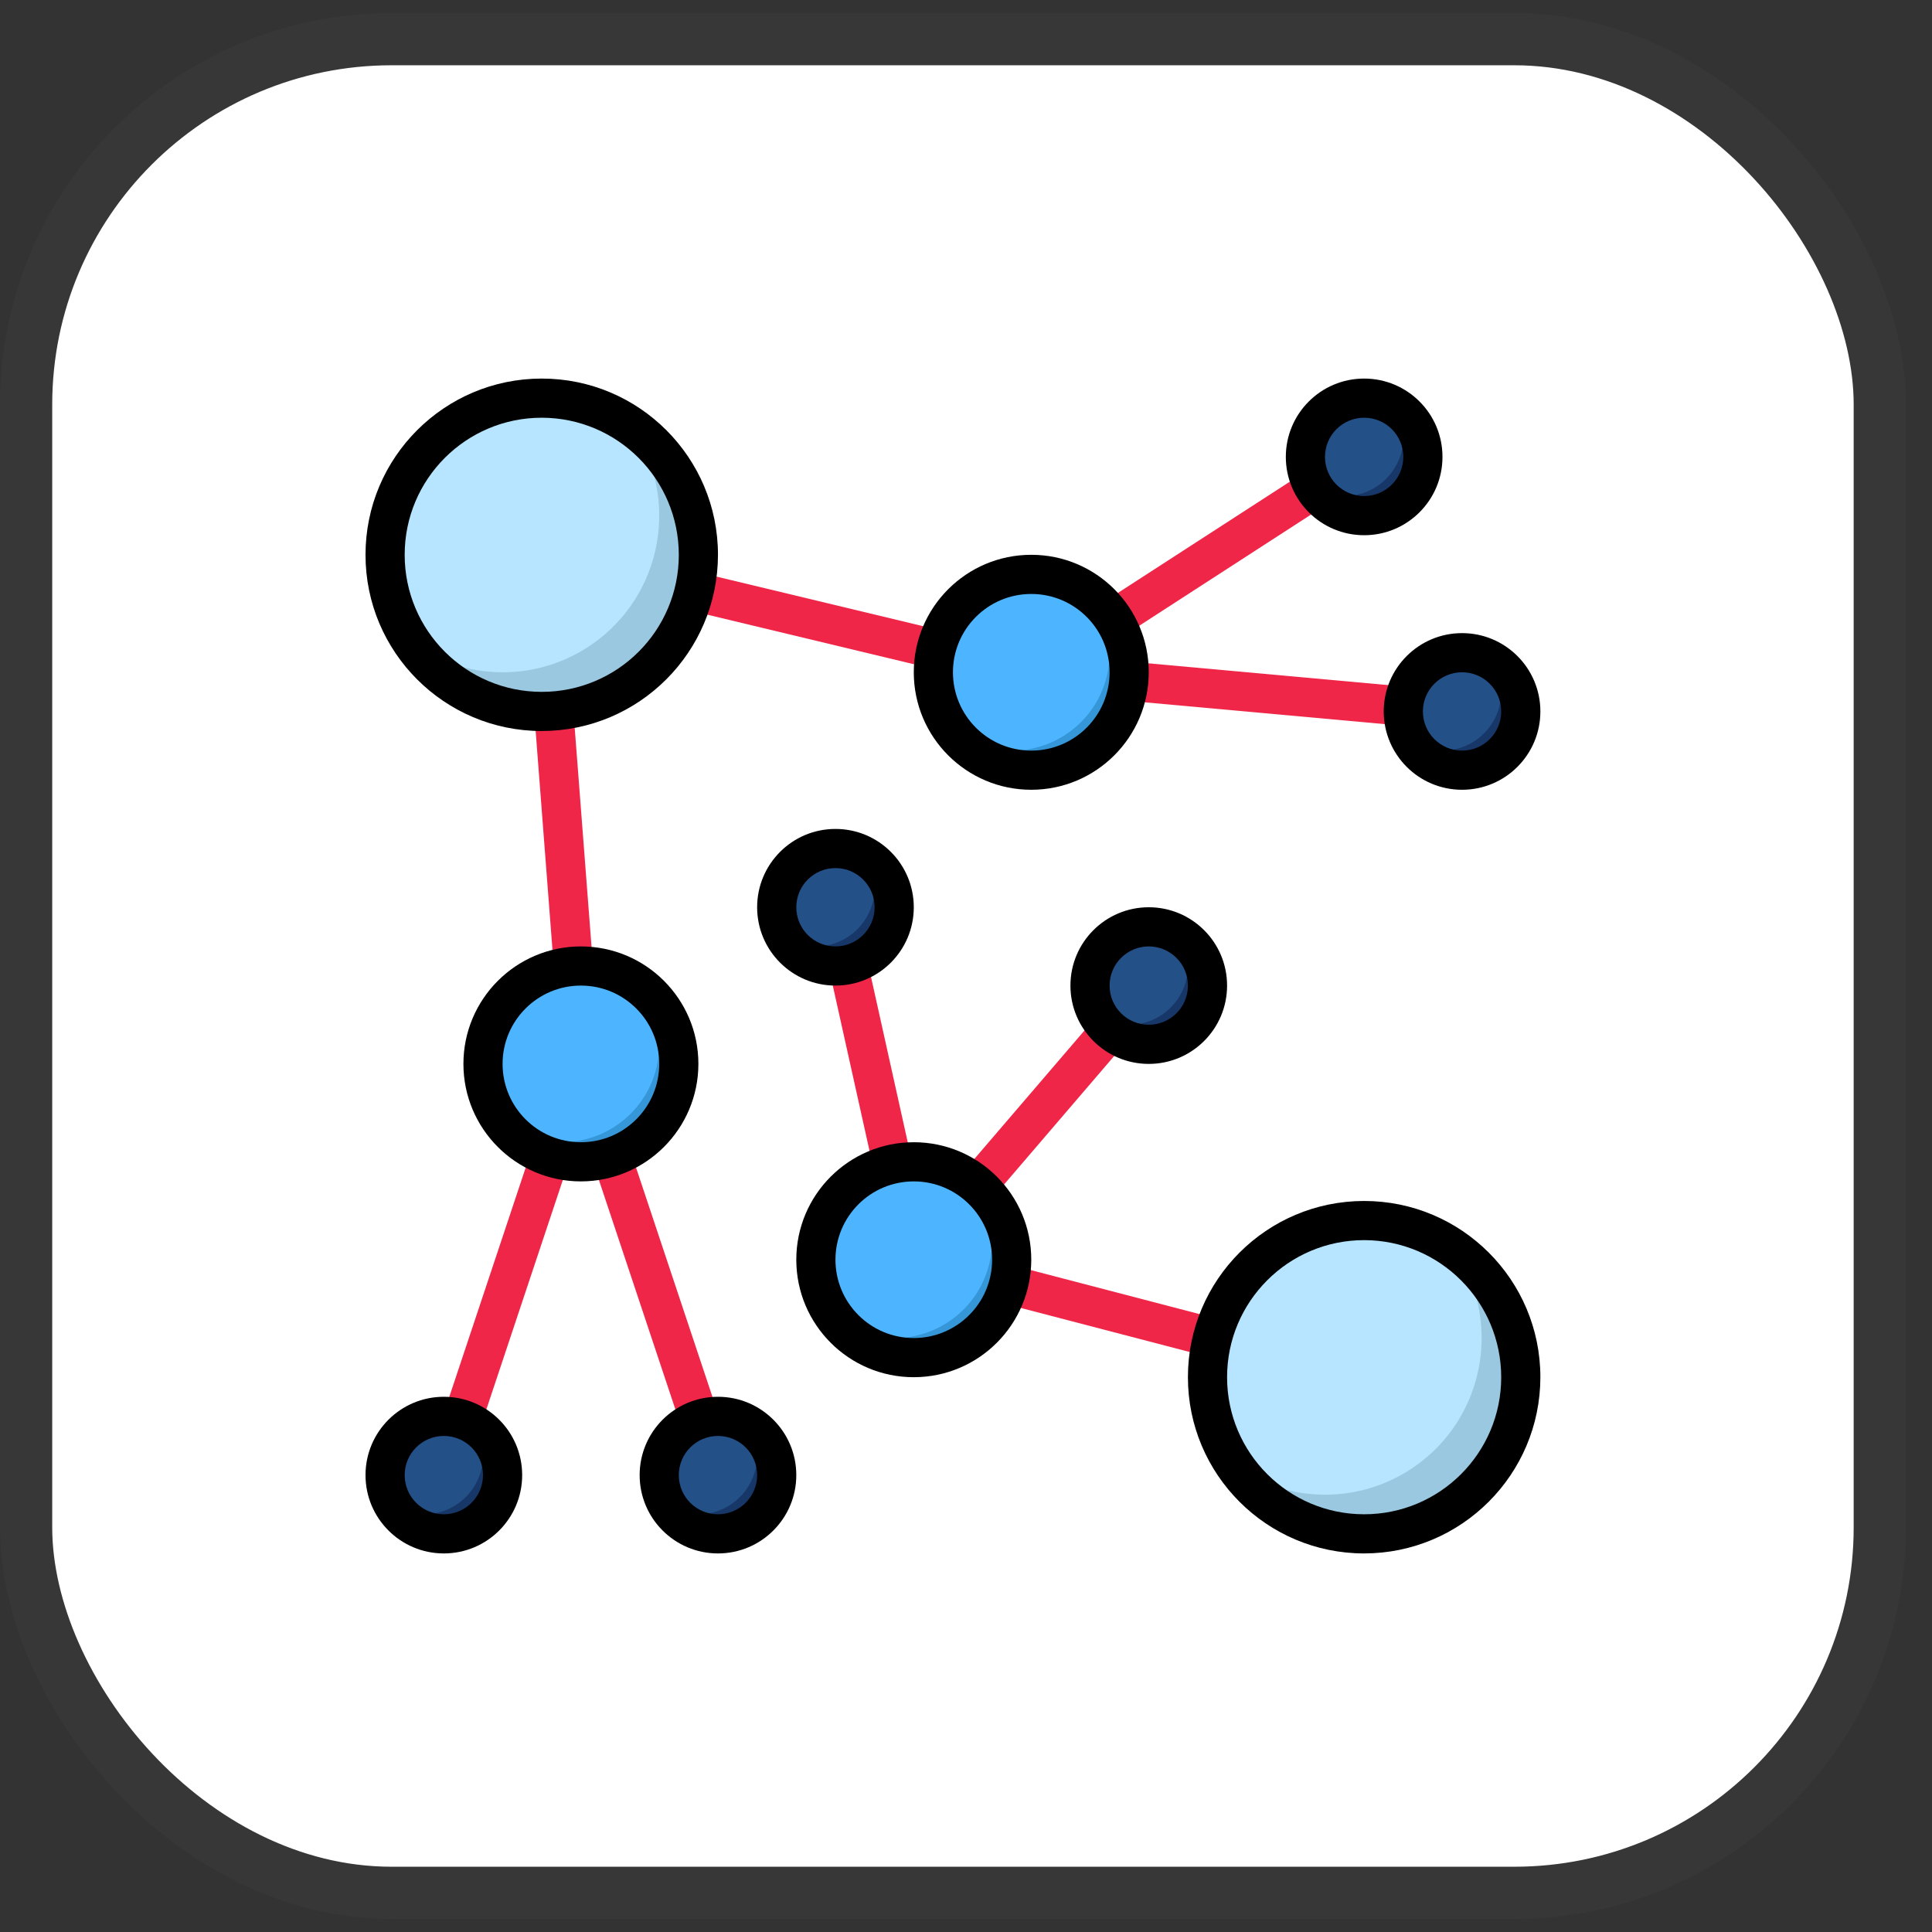 <?xml version="1.0" encoding="UTF-8"?>

<svg width="800px" height="800px" viewBox="0 -0.5 74 74" version="1.1" xmlns="http://www.w3.org/2000/svg" xmlns:xlink="http://www.w3.org/1999/xlink">
    
    <rect x="0" y="-0.5" width="74" height="74" fill="#333333" stroke="none"/>
    
    <title>algorithms-and-data-structures/data-structures/graphs</title>
    <desc>Created with Sketch.</desc>
    <defs>
</defs>
    <g id="algorithms-and-data-structures/data-structures/graphs" stroke="none" stroke-width="1" fill="none" fill-rule="evenodd">
        <g id="container" transform="translate(2, 2)" fill="#FFFFFF" fill-rule="nonzero" stroke="#373737" stroke-width="2">
            <rect id="mask" x="-1" y="-1" width="71" height="71" rx="14">
</rect>
        </g>
        <g id="connection" transform="translate(14, 14)" fill-rule="nonzero">
            <g id="Group" transform="translate(2.285, 2.285)" fill="#EF2648">
                <polygon id="Shape" points="1.426 39.952 0.004 39.478 5.205 23.871 3.638 3.495 23.077 8.161 35.558 0.086 36.372 1.344 23.353 9.769 5.292 5.435 6.725 24.059 6.676 24.202">
</polygon>
                <rect id="Rectangle-path" transform="translate(31.464, 9.717) rotate(95.192) translate(-31.464, -9.717) " x="30.714" y="1.433" width="1.5" height="16.568">
</rect>
                <rect id="Rectangle-path" transform="translate(8.589, 31.842) rotate(161.567) translate(-8.589, -31.842) " x="7.84" y="23.539" width="1.499" height="16.605">
</rect>
                <polygon id="Shape" points="18.308 33.092 14.982 18.128 16.448 17.802 19.121 29.838 27.146 20.477 28.284 21.453">
</polygon>
                <rect id="Rectangle-path" transform="translate(27.343, 33.719) rotate(104.62) translate(-27.343, -33.719) " x="26.593" y="24.806" width="1.5" height="17.827">
</rect>
            </g>
            <circle id="Oval" fill="#B7E5FF" cx="6.75" cy="6.75" r="6">
</circle>
            <path d="M10.174,1.826 C12.067,4.544 11.398,8.281 8.681,10.174 C6.621,11.609 3.886,11.609 1.826,10.174 C3.711,12.899 7.448,13.581 10.174,11.697 C12.899,9.813 13.581,6.075 11.697,3.35 C11.285,2.754 10.769,2.238 10.174,1.826 Z" id="Shape" fill="#99C8E0">
</path>
            <circle id="Oval" fill="#B7E5FF" cx="38.25" cy="38.25" r="6">
</circle>
            <path d="M41.674,33.326 C43.567,36.044 42.898,39.781 40.181,41.674 C38.121,43.109 35.386,43.109 33.326,41.674 C35.211,44.399 38.948,45.081 41.674,43.197 C44.399,41.313 45.081,37.575 43.197,34.85 C42.785,34.254 42.269,33.738 41.674,33.326 Z" id="Shape" fill="#99C8E0">
</path>
            <circle id="Oval" fill="#4DB5FF" cx="21" cy="33.75" r="3.75">
</circle>
            <path d="M23.241,30.759 C24.487,32.402 24.166,34.744 22.523,35.991 C21.189,37.004 19.343,37.004 18.009,35.991 C19.241,37.649 21.584,37.994 23.241,36.762 C24.899,35.53 25.244,33.188 24.012,31.53 C23.794,31.237 23.534,30.977 23.241,30.759 Z" id="Shape" fill="#3596D8">
</path>
            <circle id="Oval" fill="#4DB5FF" cx="8.25" cy="26.25" r="3.75">
</circle>
            <path d="M10.491,23.259 C11.737,24.902 11.416,27.245 9.773,28.491 C8.439,29.504 6.593,29.504 5.259,28.491 C6.491,30.149 8.834,30.494 10.491,29.262 C12.149,28.03 12.494,25.688 11.262,24.03 C11.044,23.737 10.784,23.476 10.491,23.259 Z" id="Shape" fill="#3596D8">
</path>
            <circle id="Oval" fill="#4DB5FF" cx="25.5" cy="11.25" r="3.75">
</circle>
            <path d="M27.741,8.259 C28.987,9.902 28.666,12.244 27.023,13.491 C25.689,14.504 23.843,14.504 22.509,13.491 C23.741,15.149 26.084,15.494 27.741,14.262 C29.399,13.03 29.744,10.688 28.512,9.03 C28.294,8.737 28.034,8.477 27.741,8.259 Z" id="Shape" fill="#3596D8">
</path>
            <circle id="Oval" fill="#235087" cx="3" cy="42" r="2.25">
</circle>
            <path d="M4.165,40.085 C4.383,40.435 4.499,40.838 4.5,41.25 C4.5,42.493 3.493,43.5 2.25,43.5 C1.838,43.499 1.435,43.383 1.084,43.166 C1.725,44.226 3.105,44.567 4.165,43.926 C5.226,43.286 5.566,41.906 4.926,40.845 C4.738,40.534 4.477,40.273 4.165,40.085 Z" id="Shape" fill="#163768">
</path>
            <circle id="Oval" fill="#235087" cx="13.5" cy="42" r="2.25">
</circle>
            <path d="M14.666,40.085 C14.883,40.435 14.999,40.838 15,41.25 C15,42.493 13.993,43.5 12.75,43.5 C12.338,43.499 11.935,43.383 11.585,43.166 C12.225,44.226 13.605,44.567 14.666,43.926 C15.726,43.286 16.066,41.906 15.426,40.845 C15.238,40.534 14.977,40.273 14.666,40.085 Z" id="Shape" fill="#163768">
</path>
            <circle id="Oval" fill="#235087" cx="18" cy="20.25" r="2.25">
</circle>
            <path d="M19.166,18.335 C19.383,18.685 19.499,19.088 19.5,19.5 C19.5,20.743 18.493,21.75 17.25,21.75 C16.838,21.749 16.435,21.633 16.085,21.416 C16.725,22.476 18.105,22.816 19.166,22.176 C20.226,21.536 20.566,20.156 19.926,19.095 C19.738,18.784 19.477,18.523 19.166,18.335 Z" id="Shape" fill="#163768">
</path>
            <circle id="Oval" fill="#235087" cx="30" cy="23.25" r="2.25">
</circle>
            <path d="M31.165,21.334 C31.383,21.685 31.499,22.088 31.5,22.5 C31.5,23.743 30.493,24.75 29.25,24.75 C28.838,24.749 28.435,24.633 28.084,24.415 C28.725,25.476 30.105,25.816 31.165,25.176 C32.226,24.536 32.566,23.155 31.926,22.095 C31.738,21.784 31.477,21.523 31.165,21.334 Z" id="Shape" fill="#163768">
</path>
            <circle id="Oval" fill="#235087" cx="42" cy="12.75" r="2.25">
</circle>
            <path d="M43.166,10.835 C43.383,11.185 43.499,11.588 43.5,12 C43.5,13.243 42.493,14.25 41.25,14.25 C40.838,14.249 40.435,14.133 40.085,13.916 C40.725,14.976 42.105,15.317 43.166,14.676 C44.226,14.036 44.567,12.656 43.926,11.595 C43.738,11.284 43.477,11.023 43.166,10.835 Z" id="Shape" fill="#163768">
</path>
            <circle id="Oval" fill="#235087" cx="38.25" cy="3" r="2.25">
</circle>
            <path d="M39.416,1.084 C39.633,1.435 39.749,1.838 39.75,2.25 C39.75,3.493 38.743,4.5 37.5,4.5 C37.088,4.499 36.685,4.383 36.335,4.165 C36.975,5.226 38.355,5.566 39.416,4.926 C40.476,4.286 40.816,2.905 40.176,1.845 C39.988,1.534 39.727,1.273 39.416,1.084 Z" id="Shape" fill="#163768">
</path>
            <path d="M6.75,13.5 C3.022,13.5 0,10.478 0,6.75 C0,3.022 3.022,0 6.75,0 C10.478,0 13.5,3.022 13.5,6.75 C13.496,10.476 10.476,13.496 6.75,13.5 Z M6.75,1.5 C3.85,1.5 1.5,3.85 1.5,6.75 C1.5,9.65 3.85,12 6.75,12 C9.65,12 12,9.65 12,6.75 C11.997,3.852 9.648,1.503 6.75,1.5 Z" id="Shape" fill="#000000">
</path>
            <path d="M38.25,6 C36.593,6 35.25,4.657 35.25,3 C35.25,1.343 36.593,0 38.25,0 C39.907,0 41.25,1.343 41.25,3 C41.25,4.657 39.907,6 38.25,6 Z M38.25,1.5 C37.421,1.5 36.75,2.171 36.75,3 C36.75,3.829 37.421,4.5 38.25,4.5 C39.079,4.5 39.75,3.829 39.75,3 C39.75,2.171 39.079,1.5 38.25,1.5 Z" id="Shape" fill="#000000">
</path>
            <path d="M25.5,15.75 C23.015,15.75 21,13.735 21,11.25 C21,8.765 23.015,6.75 25.5,6.75 C27.985,6.75 30,8.765 30,11.25 C29.998,13.734 27.984,15.748 25.5,15.75 Z M25.5,8.25 C23.843,8.25 22.5,9.593 22.5,11.25 C22.5,12.907 23.843,14.25 25.5,14.25 C27.157,14.25 28.5,12.907 28.5,11.25 C28.5,9.593 27.157,8.25 25.5,8.25 Z" id="Shape" fill="#000000">
</path>
            <path d="M42,15.75 C40.343,15.75 39,14.407 39,12.75 C39,11.093 40.343,9.75 42,9.75 C43.657,9.75 45,11.093 45,12.75 C45,14.407 43.657,15.75 42,15.75 Z M42,11.25 C41.171,11.25 40.5,11.921 40.5,12.75 C40.5,13.579 41.171,14.25 42,14.25 C42.829,14.25 43.5,13.579 43.5,12.75 C43.5,11.921 42.829,11.25 42,11.25 Z" id="Shape" fill="#000000">
</path>
            <path d="M38.25,45 C34.522,45 31.5,41.978 31.5,38.25 C31.5,34.522 34.522,31.5 38.25,31.5 C41.978,31.5 45,34.522 45,38.25 C44.996,41.976 41.976,44.996 38.25,45 Z M38.25,33 C35.35,33 33,35.35 33,38.25 C33,41.15 35.35,43.5 38.25,43.5 C41.15,43.5 43.5,41.15 43.5,38.25 C43.497,35.352 41.148,33.003 38.25,33 Z" id="Shape" fill="#000000">
</path>
            <path d="M8.25,30.75 C5.765,30.75 3.75,28.735 3.75,26.25 C3.75,23.765 5.765,21.75 8.25,21.75 C10.735,21.75 12.75,23.765 12.75,26.25 C12.748,28.734 10.734,30.748 8.25,30.75 Z M8.25,23.25 C6.593,23.25 5.25,24.593 5.25,26.25 C5.25,27.907 6.593,29.25 8.25,29.25 C9.907,29.25 11.25,27.907 11.25,26.25 C11.25,24.593 9.907,23.25 8.25,23.25 Z" id="Shape" fill="#000000">
</path>
            <path d="M3,45 C1.343,45 0,43.657 0,42 C0,40.343 1.343,39 3,39 C4.657,39 6,40.343 6,42 C6,43.657 4.657,45 3,45 Z M3,40.5 C2.171,40.5 1.5,41.171 1.5,42 C1.5,42.829 2.171,43.5 3,43.5 C3.829,43.5 4.5,42.829 4.5,42 C4.5,41.171 3.829,40.5 3,40.5 Z" id="Shape" fill="#000000">
</path>
            <path d="M21,38.25 C18.515,38.25 16.5,36.235 16.5,33.75 C16.5,31.265 18.515,29.25 21,29.25 C23.485,29.25 25.5,31.265 25.5,33.75 C25.498,36.234 23.484,38.248 21,38.25 Z M21,30.75 C19.343,30.75 18,32.093 18,33.75 C18,35.407 19.343,36.75 21,36.75 C22.657,36.75 24,35.407 24,33.75 C24,32.093 22.657,30.75 21,30.75 Z" id="Shape" fill="#000000">
</path>
            <path d="M18,23.25 C16.343,23.25 15,21.907 15,20.25 C15,18.593 16.343,17.25 18,17.25 C19.657,17.25 21,18.593 21,20.25 C21,21.907 19.657,23.25 18,23.25 Z M18,18.75 C17.171,18.75 16.5,19.421 16.5,20.25 C16.5,21.079 17.171,21.75 18,21.75 C18.829,21.75 19.5,21.079 19.5,20.25 C19.5,19.421 18.829,18.75 18,18.75 Z" id="Shape" fill="#000000">
</path>
            <path d="M30,26.25 C28.343,26.25 27,24.907 27,23.25 C27,21.593 28.343,20.25 30,20.25 C31.657,20.25 33,21.593 33,23.25 C33,24.907 31.657,26.25 30,26.25 Z M30,21.75 C29.171,21.75 28.5,22.421 28.5,23.25 C28.5,24.079 29.171,24.75 30,24.75 C30.829,24.75 31.5,24.079 31.5,23.25 C31.5,22.421 30.829,21.75 30,21.75 Z" id="Shape" fill="#000000">
</path>
            <path d="M13.5,45 C11.843,45 10.5,43.657 10.5,42 C10.5,40.343 11.843,39 13.5,39 C15.157,39 16.5,40.343 16.5,42 C16.5,43.657 15.157,45 13.5,45 Z M13.5,40.5 C12.671,40.5 12,41.171 12,42 C12,42.829 12.671,43.5 13.5,43.5 C14.329,43.5 15,42.829 15,42 C15,41.171 14.329,40.5 13.5,40.5 Z" id="Shape" fill="#000000">
</path>
        </g>
    </g>
</svg>